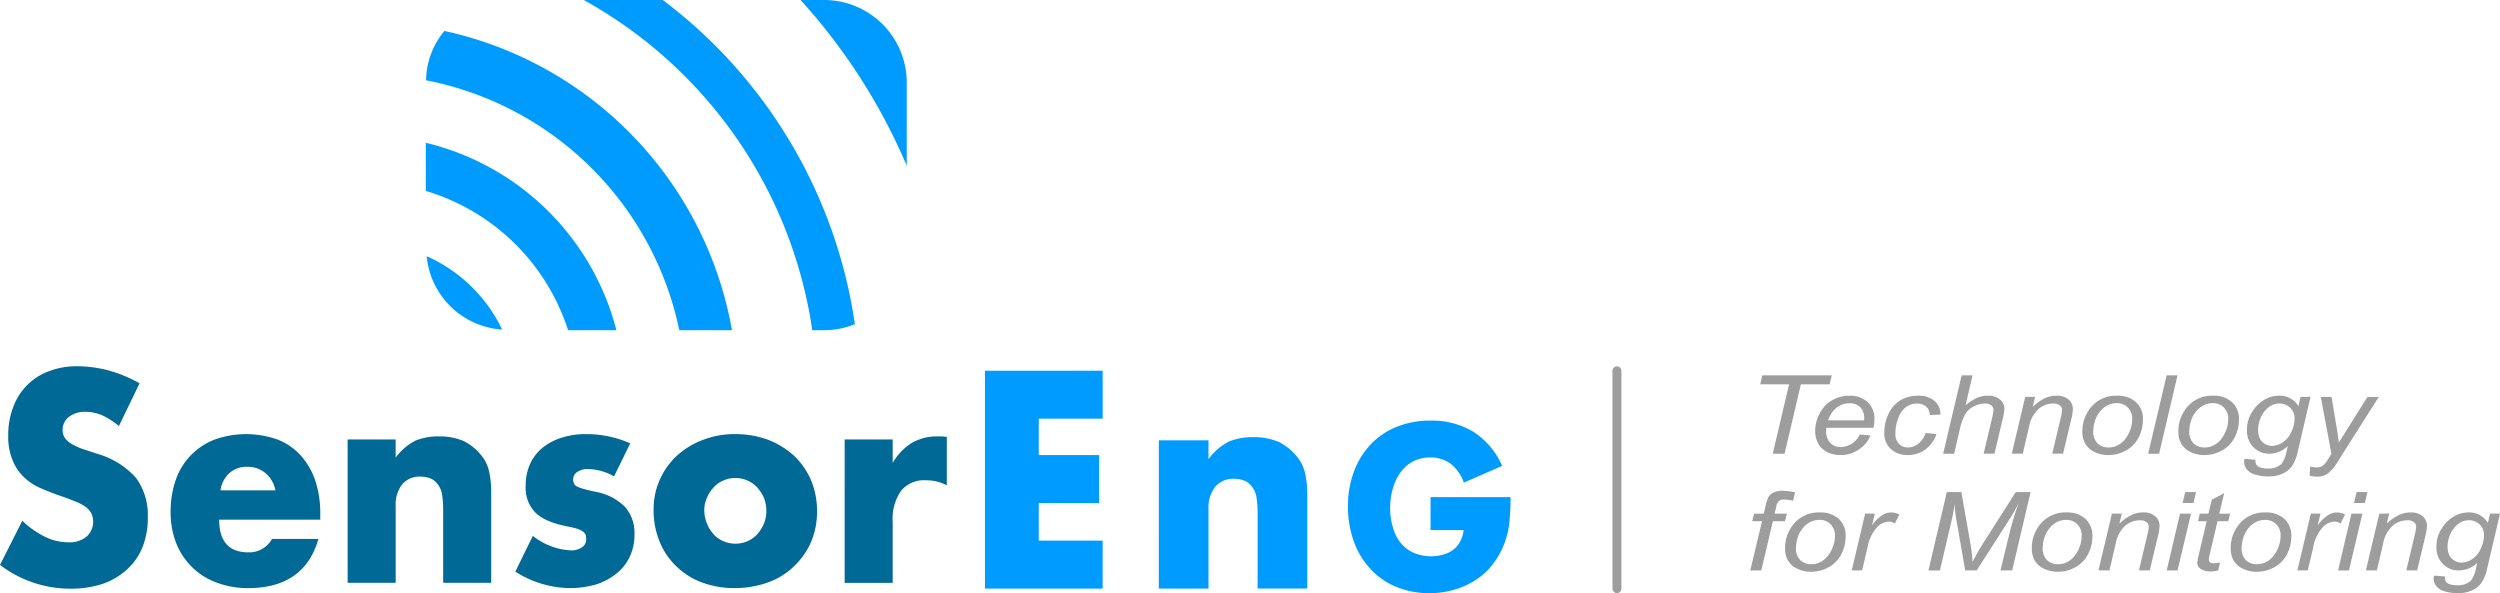 <svg xmlns="http://www.w3.org/2000/svg" viewBox="0 0 398.427 94.54"><g data-name="Grupo 161"><g data-name="Grupo 133"><path data-name="Caminho 105" d="M18.946 67.9a11.54 11.54 0 00-2.707-1.737 7.063 7.063 0 00-2.622-.534 4.13 4.13 0 00-2.622.8 2.561 2.561 0 00-1.015 2.093 2.2 2.2 0 00.507 1.47 4.044 4.044 0 001.353.98 9.217 9.217 0 001.861.757l2.03.668a12.955 12.955 0 015.963 3.786 10.017 10.017 0 011.861 6.236 12.556 12.556 0 01-.8 4.676 9.683 9.683 0 01-2.411 3.563 11.2 11.2 0 01-3.891 2.36 16.092 16.092 0 01-5.244.8A18.458 18.458 0 01.002 90.032l3.552-7.037a14.262 14.262 0 003.68 2.583 8.3 8.3 0 003.595.846 4.163 4.163 0 003.045-.98 3.136 3.136 0 00.973-2.227 3.406 3.406 0 00-.254-1.336 3.1 3.1 0 00-.846-1.024 6.224 6.224 0 00-1.522-.846 42.109 42.109 0 00-2.326-.891 38.76 38.76 0 01-3.129-1.2 8.787 8.787 0 01-2.749-1.692 7.41 7.41 0 01-1.945-2.717 9.621 9.621 0 01-.761-4.1 12.167 12.167 0 01.8-4.543 9.523 9.523 0 015.667-5.7 12.345 12.345 0 014.568-.8 19.9 19.9 0 014.948.668 22.045 22.045 0 014.948 2.049zm78.916 8.017a8.719 8.719 0 00-4.144-1.158 2.756 2.756 0 00-1.692.445 1.379 1.379 0 00-.677 1.2 1.23 1.23 0 00.127.623.85.85 0 00.465.49 4.639 4.639 0 001.057.4c.465.134 1.057.267 1.819.445a8.858 8.858 0 014.737 2.36 6.274 6.274 0 011.565 4.409 8.307 8.307 0 01-.761 3.608 7.547 7.547 0 01-2.114 2.672 10.072 10.072 0 01-3.257 1.737 15.413 15.413 0 01-4.187.579 16.513 16.513 0 01-8.67-2.628l2.791-5.7a10.528 10.528 0 006.09 2.316 2.988 2.988 0 001.734-.49 1.45 1.45 0 00.677-1.247 3.7 3.7 0 00-.085-.757 1.75 1.75 0 00-.465-.534 4.263 4.263 0 00-.973-.445 17.992 17.992 0 00-1.734-.4q-3.552-.735-4.948-2.272a5.575 5.575 0 01-1.438-4.1 8.308 8.308 0 01.677-3.474 7.183 7.183 0 011.945-2.583 9.058 9.058 0 013.087-1.648 12.3 12.3 0 013.975-.579 17.247 17.247 0 016.978 1.47zm-62.93 6.9c0 3.474 1.565 5.211 4.652 5.211a4.125 4.125 0 003.764-2.138h7.4c-1.48 5.211-5.244 7.839-11.207 7.839a14.109 14.109 0 01-5.033-.891 10.758 10.758 0 01-3.891-2.45 11.039 11.039 0 01-2.537-3.83 13.363 13.363 0 01-.888-4.988 15.312 15.312 0 01.846-5.166 10.578 10.578 0 016.217-6.369 15.013 15.013 0 019.938 0 9.746 9.746 0 013.722 2.539 11.546 11.546 0 012.326 4.009 16.5 16.5 0 01.8 5.389v.846zm69.232-1.559a11.627 11.627 0 013.679-8.6 12.755 12.755 0 014.145-2.539 13.933 13.933 0 015.2-.935 15.24 15.24 0 015.2.891 13.713 13.713 0 014.144 2.539 12.132 12.132 0 012.707 3.875 12.735 12.735 0 01.973 4.988 12.356 12.356 0 01-.973 4.944 11.926 11.926 0 01-2.749 3.875 11.4 11.4 0 01-4.145 2.539 15.731 15.731 0 01-5.286.891 14.822 14.822 0 01-5.16-.891 11.412 11.412 0 01-4.06-2.539 11.023 11.023 0 01-2.706-3.964 13.021 13.021 0 01-.969-5.07zm30.451-11.224h7.655v3.741a9.108 9.108 0 013-3.162 7.917 7.917 0 014.147-1.062h.678a6.184 6.184 0 01.8.089v7.705a6.976 6.976 0 00-3.3-.8 4.748 4.748 0 00-3.975 1.648 7.751 7.751 0 00-1.353 4.9v9.8h-7.655zm-79.213 0h7.655v2.895a9.079 9.079 0 013.171-2.713 9.711 9.711 0 013.764-.668 9.6 9.6 0 013.933.757 8.474 8.474 0 012.749 2.227 6.113 6.113 0 011.269 2.583 14.965 14.965 0 01.338 3.251v14.519h-7.653V81.351a16.1 16.1 0 00-.211-2.762 3.733 3.733 0 00-.846-1.648 2.734 2.734 0 00-1.142-.757 4.548 4.548 0 00-1.353-.223 3.637 3.637 0 00-2.96 1.2 5.236 5.236 0 00-1.057 3.518v12.2h-7.655zm56.84 11.313a5.785 5.785 0 001.48 3.786 4.1 4.1 0 001.565 1.114 4.573 4.573 0 001.9.4 4.737 4.737 0 003.51-1.514 6.608 6.608 0 001.057-1.692 5.332 5.332 0 00.381-2.049 5.666 5.666 0 00-.381-2.049 7.183 7.183 0 00-1.057-1.648 4.74 4.74 0 00-3.51-1.514 4.569 4.569 0 00-1.9.4 4.1 4.1 0 00-1.565 1.113 5.155 5.155 0 00-1.057 1.648 4.6 4.6 0 00-.424 2.009zM43.899 78.14a4.819 4.819 0 00-1.565-2.717 4.319 4.319 0 00-2.876-1.024 4.067 4.067 0 00-2.876.98 4.524 4.524 0 00-1.438 2.761z" fill="#006996"/></g><g data-name="Grupo 134"><path data-name="Caminho 106" d="M227.983 79.229h12.758a43.58 43.58 0 01-.164 3.765 13.133 13.133 0 01-.657 3.143 12.615 12.615 0 01-1.87 3.593 10.64 10.64 0 01-2.753 2.625 12.678 12.678 0 01-3.51 1.624 13.874 13.874 0 01-4 .553 13.476 13.476 0 01-5.248-1 11.292 11.292 0 01-4.1-2.832 12.51 12.51 0 01-2.656-4.352 16.108 16.108 0 01-.952-5.6 15.347 15.347 0 01.952-5.6 12.682 12.682 0 012.656-4.318 11.76 11.76 0 014.135-2.8 14.19 14.19 0 015.411-1 12.831 12.831 0 016.791 1.762 12.2 12.2 0 014.623 5.458l-6.1 2.66a6.642 6.642 0 00-2.2-3.074 5.466 5.466 0 00-3.117-.933 5.976 5.976 0 00-2.624.553 5.81 5.81 0 00-2 1.624 7.731 7.731 0 00-1.311 2.556 10.563 10.563 0 00-.493 3.316 10.2 10.2 0 00.427 3.074 6.734 6.734 0 001.213 2.452 5.526 5.526 0 002.036 1.591 7.078 7.078 0 004.657.345 4.572 4.572 0 001.609-.725 3.824 3.824 0 001.147-1.278 5.274 5.274 0 00.622-1.934h-5.279zm-43.3-9.05h7.916v2.99a9.387 9.387 0 013.278-2.81 10.053 10.053 0 013.892-.691 9.939 9.939 0 014.069.783 8.791 8.791 0 012.843 2.3 6.342 6.342 0 011.311 2.671 15.46 15.46 0 01.351 3.362v15.015h-7.917V81.877a16.6 16.6 0 00-.219-2.855 3.858 3.858 0 00-.873-1.7 2.835 2.835 0 00-1.181-.783 4.719 4.719 0 00-1.4-.23 3.765 3.765 0 00-3.062 1.244 5.413 5.413 0 00-1.092 3.638v12.62h-7.919zm-8.945-3.454h-10.19v5.8h9.623v7.644h-9.623v5.987h10.182v7.646h-18.756V59.079h18.756z" fill="#009bff" fill-rule="evenodd"/></g><g data-name="Grupo 135"><path data-name="Caminho 107" d="M67.861 22.757a41.312 41.312 0 0130.373 29.864h-7.7a34.04 34.04 0 00-22.673-22.192zM105.623-.001a78.827 78.827 0 0130.619 51.657 12.669 12.669 0 01-4.891.964h-1.9A72.041 72.041 0 0093.031 0zm-34.8 4.935a59.383 59.383 0 0145.829 47.687h-8.391a51.215 51.215 0 00-40.363-39.827 12.627 12.627 0 012.927-7.859zm-2.825 35.895a24.21 24.21 0 017.063 4.772 24.085 24.085 0 014.965 6.921 12.935 12.935 0 01-12.028-11.693zM127.585.003h3.766a13.162 13.162 0 0113.156 13.155v13.245A93.967 93.967 0 00127.586 0z" fill="#009bff" fill-rule="evenodd"/></g><g data-name="Grupo 136"><path data-name="Caminho 108" d="M258.404 93.816V59.095a.71.71 0 10-1.421 0v34.721a.71.71 0 001.421 0z" fill="#9d9d9d" fill-rule="evenodd"/></g><g data-name="Grupo 160"><g data-name="Grupo 137"><path data-name="Caminho 109" d="M282.526 72.309l2.6-11.058h-4.6l.334-1.43h11.07l-.343 1.43h-4.578l-2.6 11.058z" fill="#9d9d9d"/></g><g data-name="Grupo 138"><path data-name="Caminho 110" d="M296.407 69.239l1.691.157a4.565 4.565 0 01-1.675 2.11 4.975 4.975 0 01-3.126 1.012 4.583 4.583 0 01-2.084-.471 3.254 3.254 0 01-1.432-1.341 4.058 4.058 0 01-.492-2.023 5.87 5.87 0 01.767-2.877 4.963 4.963 0 012.006-2.058 5.429 5.429 0 012.654-.68 4.143 4.143 0 012.91.994 3.58 3.58 0 011.1 2.756 8.348 8.348 0 01-.138 1.36h-7.509a4.448 4.448 0 00-.039.471 2.566 2.566 0 00.669 1.936 2.1 2.1 0 001.593.663 3.374 3.374 0 001.77-.506 3.539 3.539 0 001.335-1.503zm-5.053-2.25h5.722a2.442 2.442 0 00.02-.331 2.361 2.361 0 00-.649-1.779 2.36 2.36 0 00-1.691-.61 3.3 3.3 0 00-2.025.68 4.132 4.132 0 00-1.377 2.04z" fill="#9d9d9d"/></g><g data-name="Grupo 139"><path data-name="Caminho 111" d="M306.891 69.012l1.73.157a5.2 5.2 0 01-1.85 2.529 4.787 4.787 0 01-2.733.82 3.829 3.829 0 01-2.694-.959 3.435 3.435 0 01-1.042-2.668 6.775 6.775 0 01.669-2.913 4.865 4.865 0 011.888-2.18 5.456 5.456 0 012.831-.733 3.836 3.836 0 012.6.82 2.751 2.751 0 01.963 2.18l-1.711.087a1.72 1.72 0 00-.571-1.346 2.134 2.134 0 00-1.455-.488 2.956 2.956 0 00-1.809.593 3.952 3.952 0 00-1.2 1.779 6.666 6.666 0 00-.433 2.32 2.3 2.3 0 00.57 1.727 1.892 1.892 0 001.416.576 2.722 2.722 0 001.611-.557 3.63 3.63 0 001.22-1.744z" fill="#9d9d9d"/></g><g data-name="Grupo 140"><path data-name="Caminho 112" d="M309.683 72.309l2.949-12.488h1.731l-1.121 4.8a7.216 7.216 0 011.809-1.2 4.46 4.46 0 011.71-.36 2.929 2.929 0 011.966.593 1.9 1.9 0 01.708 1.552 8.564 8.564 0 01-.315 1.762l-1.258 5.337h-1.73l1.3-5.476a10.524 10.524 0 00.275-1.5.849.849 0 00-.354-.715 1.458 1.458 0 00-.983-.3 3.9 3.9 0 00-1.809.453 3.325 3.325 0 00-1.339 1.194 9.389 9.389 0 00-.885 2.459l-.9 3.889z" fill="#9d9d9d"/></g><g data-name="Grupo 141"><path data-name="Caminho 113" d="M320.618 72.306l2.143-9.052h1.573l-.374 1.587a7.666 7.666 0 011.907-1.36 4.294 4.294 0 011.829-.419 2.908 2.908 0 011.947.593 1.973 1.973 0 01.708 1.587 7.326 7.326 0 01-.256 1.587l-1.3 5.476h-1.728l1.357-5.738a5.553 5.553 0 00.2-1.221.859.859 0 00-.354-.733 1.552 1.552 0 00-1-.3 3.672 3.672 0 00-2.379.855 5.127 5.127 0 00-1.54 2.938l-.983 4.2z" fill="#9d9d9d"/></g><g data-name="Grupo 142"><path data-name="Caminho 114" d="M331.868 68.873a5.925 5.925 0 011.75-4.378 5.174 5.174 0 013.814-1.43 4.291 4.291 0 012.969 1.011 3.564 3.564 0 011.121 2.773 6.116 6.116 0 01-.708 2.9 4.935 4.935 0 01-2.025 2.057 5.7 5.7 0 01-2.753.715 5.1 5.1 0 01-2.163-.453 3.365 3.365 0 01-1.494-1.273 3.637 3.637 0 01-.511-1.922zm1.733-.157a2.643 2.643 0 00.688 1.953 2.5 2.5 0 001.77.645 3.054 3.054 0 001.1-.192 3.4 3.4 0 001.022-.61 4.111 4.111 0 00.786-.924 5.126 5.126 0 00.551-1.134 4.87 4.87 0 00.295-1.622 2.5 2.5 0 00-.708-1.9 2.375 2.375 0 00-1.75-.68 3.272 3.272 0 00-1.494.349 3.7 3.7 0 00-1.2 1.012 4.237 4.237 0 00-.806 1.535 6.335 6.335 0 00-.254 1.568z" fill="#9d9d9d"/></g><g data-name="Grupo 143"><path data-name="Caminho 115" d="M342.351 72.309l2.95-12.488h1.73l-2.93 12.488z" fill="#9d9d9d"/></g><g data-name="Grupo 144"><path data-name="Caminho 116" d="M347.171 68.873a5.925 5.925 0 011.75-4.378 5.174 5.174 0 013.814-1.43 4.291 4.291 0 012.969 1.011 3.564 3.564 0 011.121 2.773 6.116 6.116 0 01-.708 2.9 4.935 4.935 0 01-2.025 2.057 5.7 5.7 0 01-2.753.715 5.1 5.1 0 01-2.163-.453 3.365 3.365 0 01-1.494-1.273 3.637 3.637 0 01-.511-1.922zm1.733-.157a2.643 2.643 0 00.688 1.953 2.5 2.5 0 001.77.645 3.054 3.054 0 001.1-.192 3.4 3.4 0 001.022-.61 4.111 4.111 0 00.786-.924 5.126 5.126 0 00.551-1.134 4.87 4.87 0 00.295-1.622 2.5 2.5 0 00-.708-1.9 2.375 2.375 0 00-1.75-.68 3.272 3.272 0 00-1.494.349 3.7 3.7 0 00-1.2 1.012 4.237 4.237 0 00-.806 1.535 6.335 6.335 0 00-.254 1.568z" fill="#9d9d9d"/></g><g data-name="Grupo 145"><path data-name="Caminho 117" d="M357.694 73.128l1.77.14a1.373 1.373 0 00.138.8 1.123 1.123 0 00.511.4 3.425 3.425 0 001.219.192 3.04 3.04 0 002.281-.733 5.188 5.188 0 00.826-2.11l.177-.733a4.237 4.237 0 01-2.895 1.222 3.52 3.52 0 01-2.576-1.012 3.727 3.727 0 01-1.042-2.86 5.039 5.039 0 01.826-2.791 5.668 5.668 0 011.95-1.937 4.584 4.584 0 012.34-.645 3.471 3.471 0 013.087 1.674l.334-1.482h1.593l-2.045 8.738a6.492 6.492 0 01-.885 2.25 3.709 3.709 0 01-1.514 1.238 5.434 5.434 0 01-2.261.453 6.98 6.98 0 01-2.124-.3 2.565 2.565 0 01-1.317-.82 1.859 1.859 0 01-.433-1.238 3.819 3.819 0 01.04-.446zm2.183-4.814a3.681 3.681 0 00.2 1.4 2.231 2.231 0 00.826.994 2.149 2.149 0 001.18.349 3.023 3.023 0 001.691-.541 3.771 3.771 0 001.376-1.639 5.018 5.018 0 00.531-2.128 2.3 2.3 0 00-.708-1.779 2.4 2.4 0 00-1.715-.664 2.8 2.8 0 00-1.239.3 3.505 3.505 0 00-1.1.924 4.124 4.124 0 00-.787 1.476 4.8 4.8 0 00-.256 1.309z" fill="#9d9d9d"/></g><g data-name="Grupo 146"><path data-name="Caminho 118" d="M368.078 75.797l.1-1.449a4.57 4.57 0 001.062.14 1.567 1.567 0 00.845-.209 3.775 3.775 0 00.924-1.064l.551-.889-1.693-9.069h1.711l.767 4.591c.157.889.275 1.8.393 2.7l4.562-7.29h1.808L372.6 73.513a6.864 6.864 0 01-1.652 1.988 3.089 3.089 0 01-1.691.471 3.947 3.947 0 01-1.179-.175z" fill="#9d9d9d"/></g><g data-name="Grupo 147"><path data-name="Caminho 119" d="M278.947 90.913l1.868-7.847h-1.553l.275-1.2h1.553l.295-1.273a5.994 5.994 0 01.472-1.4 1.751 1.751 0 01.806-.7 3.224 3.224 0 011.494-.277 11.556 11.556 0 011.927.244l-.315 1.343a6.492 6.492 0 00-1.494-.192 1.119 1.119 0 00-.767.227 1.976 1.976 0 00-.452 1.064l-.236.959h1.947l-.275 1.2h-1.945l-1.85 7.852z" fill="#9d9d9d"/></g><g data-name="Grupo 148"><path data-name="Caminho 120" d="M284.489 87.477a5.925 5.925 0 011.75-4.378 5.174 5.174 0 013.814-1.43 4.291 4.291 0 012.969 1.011 3.564 3.564 0 011.121 2.773 6.116 6.116 0 01-.708 2.9 4.935 4.935 0 01-2.025 2.057 5.7 5.7 0 01-2.753.715 5.1 5.1 0 01-2.163-.453A3.365 3.365 0 01285 89.399a3.637 3.637 0 01-.511-1.922zm1.733-.157a2.643 2.643 0 00.688 1.953 2.5 2.5 0 001.77.645 3.054 3.054 0 001.1-.192 3.4 3.4 0 001.022-.61 4.111 4.111 0 00.786-.924 5.126 5.126 0 00.551-1.134 4.87 4.87 0 00.295-1.622 2.5 2.5 0 00-.708-1.9 2.375 2.375 0 00-1.75-.68 3.272 3.272 0 00-1.494.349 3.7 3.7 0 00-1.2 1.012 4.237 4.237 0 00-.806 1.535 6.335 6.335 0 00-.254 1.568z" fill="#9d9d9d"/></g><g data-name="Grupo 149"><path data-name="Caminho 121" d="M295.109 90.91l2.143-9.052h1.534l-.433 1.852a6.4 6.4 0 011.534-1.535 2.68 2.68 0 011.534-.506 3.141 3.141 0 011.278.331l-.708 1.43a1.789 1.789 0 00-.983-.3 2.734 2.734 0 00-1.868.907 6.412 6.412 0 00-1.514 3.244l-.865 3.629z" fill="#9d9d9d"/></g><g data-name="Grupo 150"><path data-name="Caminho 122" d="M307.336 90.913l2.93-12.488h2.32l1.417 8.093a25.018 25.018 0 01.372 3.047 33.612 33.612 0 011.947-3.4l4.935-7.744h2.359l-2.93 12.488h-1.867l1.475-6.069a44.083 44.083 0 011.455-4.727 27.545 27.545 0 01-1.494 2.634l-5.23 8.162h-1.829l-1.393-8.002a20.86 20.86 0 01-.3-2.564c-.157 1.1-.315 1.971-.472 2.6l-1.866 7.97z" fill="#9d9d9d"/></g><g data-name="Grupo 151"><path data-name="Caminho 123" d="M323.813 87.477a5.925 5.925 0 011.75-4.378 5.174 5.174 0 013.814-1.43 4.291 4.291 0 012.969 1.011 3.564 3.564 0 011.121 2.773 6.116 6.116 0 01-.708 2.9 4.935 4.935 0 01-2.025 2.057 5.7 5.7 0 01-2.753.715 5.1 5.1 0 01-2.163-.453 3.365 3.365 0 01-1.494-1.273 3.637 3.637 0 01-.511-1.922zm1.733-.157a2.643 2.643 0 00.688 1.953 2.5 2.5 0 001.77.645 3.054 3.054 0 001.1-.192 3.4 3.4 0 001.022-.61 4.111 4.111 0 00.786-.924 5.126 5.126 0 00.551-1.134 4.87 4.87 0 00.295-1.622 2.5 2.5 0 00-.708-1.9 2.375 2.375 0 00-1.75-.68 3.272 3.272 0 00-1.494.349 3.7 3.7 0 00-1.2 1.012 4.237 4.237 0 00-.806 1.535 6.335 6.335 0 00-.254 1.568z" fill="#9d9d9d"/></g><g data-name="Grupo 152"><path data-name="Caminho 124" d="M334.434 90.91l2.143-9.052h1.573l-.374 1.587a7.666 7.666 0 011.907-1.36 4.294 4.294 0 011.829-.419 2.908 2.908 0 011.947.593 1.973 1.973 0 01.708 1.587 7.326 7.326 0 01-.256 1.587l-1.3 5.476h-1.728l1.357-5.738a5.553 5.553 0 00.2-1.221.859.859 0 00-.354-.733 1.552 1.552 0 00-1-.3 3.672 3.672 0 00-2.379.855 5.127 5.127 0 00-1.54 2.938l-.983 4.2z" fill="#9d9d9d"/></g><g data-name="Grupo 153"><path data-name="Caminho 125" d="M347.845 80.165l.413-1.744h1.731l-.413 1.744zm-2.536 10.748l2.123-9.048h1.75l-2.143 9.048z" fill="#9d9d9d"/></g><g data-name="Grupo 154"><path data-name="Caminho 126" d="M353.807 89.657l-.295 1.256a4.957 4.957 0 01-1.2.157 2.693 2.693 0 01-1.652-.453 1.087 1.087 0 01-.472-.924 7.383 7.383 0 01.256-1.378l1.239-5.25h-1.376l.275-1.2h1.374l.531-2.215 1.989-1.068-.786 3.279h1.71l-.275 1.2h-1.711l-1.18 4.988a10.428 10.428 0 00-.216 1.151.532.532 0 00.177.419 1.008 1.008 0 00.59.14 4.677 4.677 0 001.022-.102z" fill="#9d9d9d"/></g><g data-name="Grupo 155"><path data-name="Caminho 127" d="M355.514 87.477a5.925 5.925 0 011.75-4.378 5.174 5.174 0 013.814-1.43 4.291 4.291 0 012.969 1.011 3.564 3.564 0 011.121 2.773 6.116 6.116 0 01-.708 2.9 4.935 4.935 0 01-2.025 2.057 5.7 5.7 0 01-2.753.715 5.1 5.1 0 01-2.163-.453 3.365 3.365 0 01-1.494-1.273 3.637 3.637 0 01-.511-1.922zm1.733-.157a2.643 2.643 0 00.688 1.953 2.5 2.5 0 001.77.645 3.054 3.054 0 001.1-.192 3.4 3.4 0 001.022-.61 4.111 4.111 0 00.786-.924 5.126 5.126 0 00.551-1.134 4.87 4.87 0 00.295-1.622 2.5 2.5 0 00-.708-1.9 2.375 2.375 0 00-1.75-.68 3.272 3.272 0 00-1.494.349 3.7 3.7 0 00-1.2 1.012 4.237 4.237 0 00-.806 1.535 6.335 6.335 0 00-.254 1.568z" fill="#9d9d9d"/></g><g data-name="Grupo 156"><path data-name="Caminho 128" d="M366.135 90.91l2.143-9.052h1.534l-.433 1.852a6.4 6.4 0 011.534-1.535 2.68 2.68 0 011.534-.506 3.141 3.141 0 011.278.331l-.708 1.43a1.789 1.789 0 00-.983-.3 2.734 2.734 0 00-1.868.907 6.412 6.412 0 00-1.514 3.244l-.865 3.629z" fill="#9d9d9d"/></g><g data-name="Grupo 157"><path data-name="Caminho 129" d="M375.16 80.165l.413-1.744h1.731l-.413 1.744zm-2.536 10.748l2.123-9.048h1.75l-2.143 9.048z" fill="#9d9d9d"/></g><g data-name="Grupo 158"><path data-name="Caminho 130" d="M377.051 90.91l2.143-9.052h1.573l-.374 1.587a7.666 7.666 0 011.907-1.36 4.294 4.294 0 011.829-.419 2.908 2.908 0 011.947.593 1.973 1.973 0 01.708 1.587 7.326 7.326 0 01-.256 1.587l-1.3 5.476H383.5l1.357-5.738a5.553 5.553 0 00.2-1.221.859.859 0 00-.354-.733 1.552 1.552 0 00-1-.3 3.672 3.672 0 00-2.379.855 5.127 5.127 0 00-1.54 2.938l-.983 4.2z" fill="#9d9d9d"/></g><g data-name="Grupo 159"><path data-name="Caminho 131" d="M387.889 91.732l1.77.14a1.373 1.373 0 00.138.8 1.123 1.123 0 00.511.4 3.425 3.425 0 001.219.192 3.04 3.04 0 002.281-.733 5.188 5.188 0 00.826-2.11l.177-.733a4.237 4.237 0 01-2.895 1.222 3.52 3.52 0 01-2.576-1.012 3.727 3.727 0 01-1.042-2.86 5.039 5.039 0 01.826-2.791 5.668 5.668 0 011.95-1.937 4.584 4.584 0 012.34-.645 3.471 3.471 0 013.087 1.674l.334-1.482h1.593l-2.045 8.738a6.492 6.492 0 01-.885 2.25 3.709 3.709 0 01-1.514 1.238 5.434 5.434 0 01-2.261.453 6.98 6.98 0 01-2.124-.3 2.565 2.565 0 01-1.317-.82 1.859 1.859 0 01-.433-1.238 3.819 3.819 0 01.04-.446zm2.183-4.814a3.681 3.681 0 00.2 1.4 2.231 2.231 0 00.826.994 2.149 2.149 0 001.18.349 3.023 3.023 0 001.691-.541 3.771 3.771 0 001.376-1.639 5.018 5.018 0 00.531-2.128 2.3 2.3 0 00-.708-1.779 2.4 2.4 0 00-1.715-.664 2.8 2.8 0 00-1.239.3 3.505 3.505 0 00-1.1.924 4.124 4.124 0 00-.787 1.476 4.8 4.8 0 00-.256 1.309z" fill="#9d9d9d"/></g></g></g></svg>